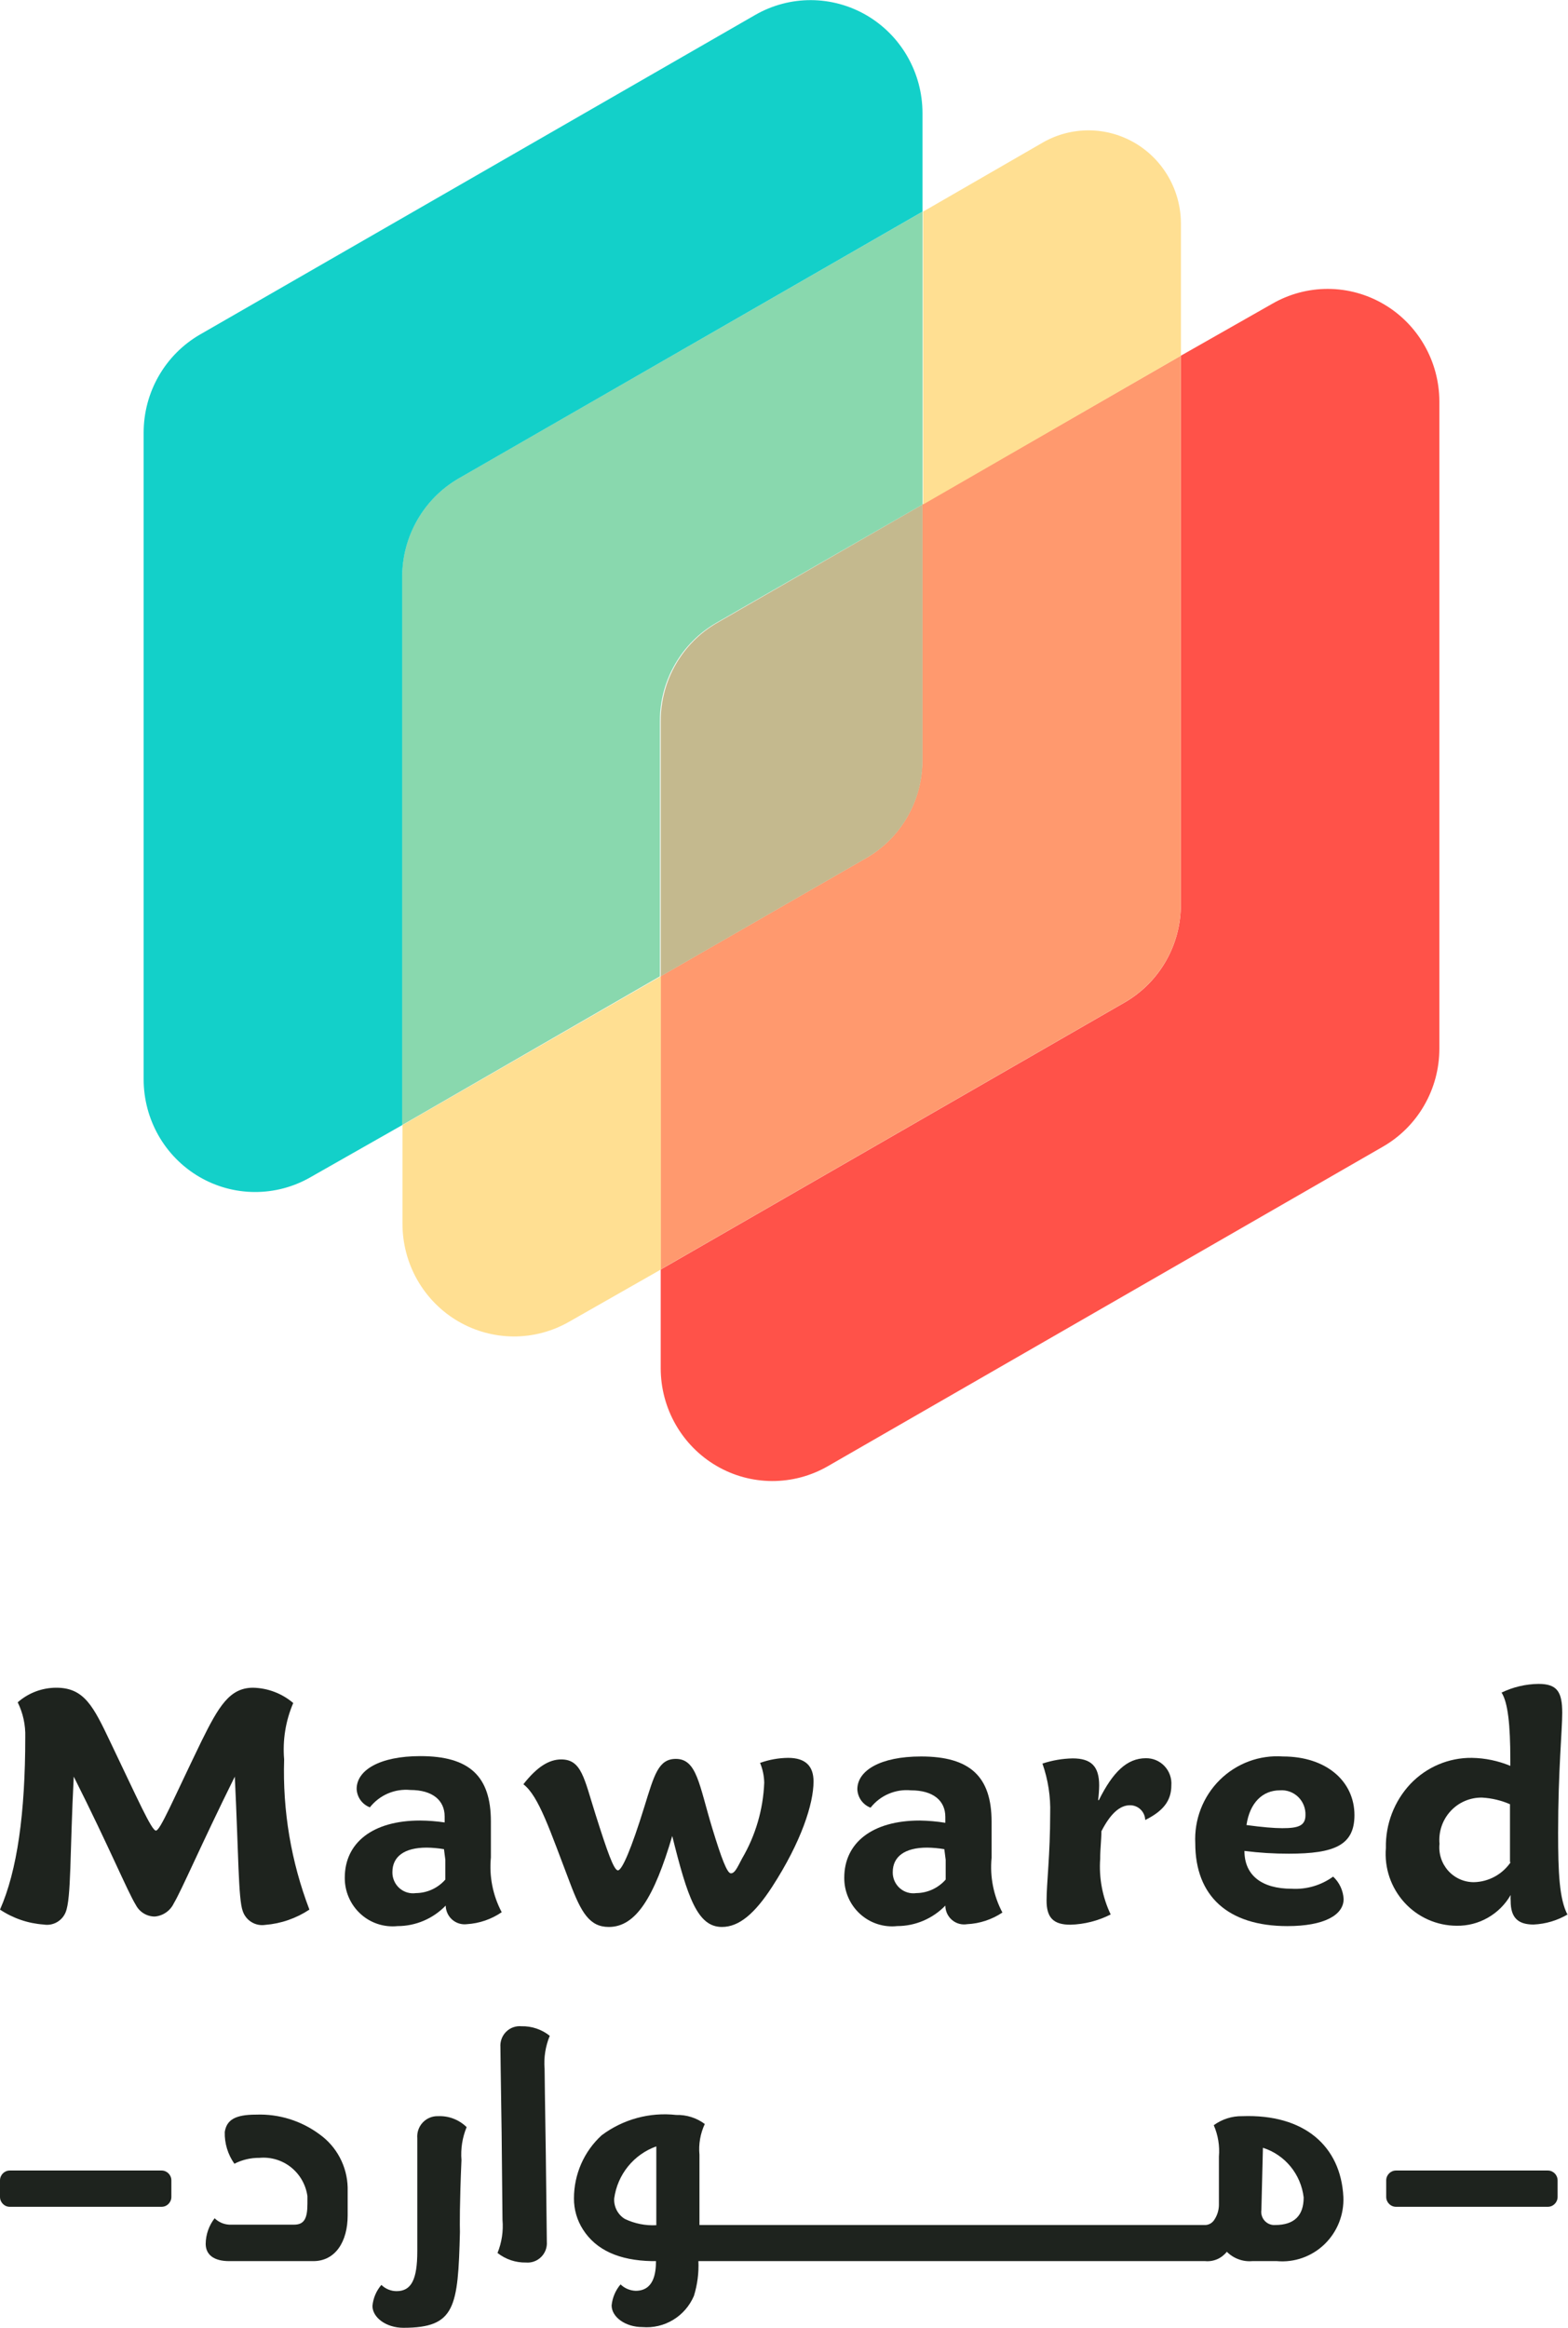 <svg width="62" height="92" viewBox="0 0 62 92" fill="none" xmlns="http://www.w3.org/2000/svg">
<g clip-path="url(#clip0_2435_1511)">
<path d="M10.487 76.076C10.299 76.105 10.106 76.066 9.943 75.965C9.78 75.865 9.657 75.709 9.597 75.527C9.42 75.039 9.434 73.276 9.284 70.216C7.925 72.96 7.191 74.689 6.872 75.225C6.802 75.371 6.696 75.496 6.563 75.587C6.431 75.678 6.277 75.733 6.117 75.746C5.963 75.745 5.812 75.702 5.68 75.621C5.548 75.54 5.441 75.424 5.369 75.286C5.036 74.744 4.323 73.009 2.916 70.216C2.759 73.262 2.821 75.019 2.596 75.575C2.528 75.744 2.404 75.884 2.246 75.972C2.088 76.061 1.905 76.093 1.726 76.062C1.11 76.019 0.515 75.816 0 75.472C0.68 73.935 0.999 71.664 0.999 68.652C1.013 68.177 0.91 67.705 0.7 67.28C1.124 66.907 1.667 66.702 2.229 66.703C3.337 66.703 3.697 67.451 4.364 68.851C5.465 71.149 5.995 72.35 6.165 72.35C6.335 72.35 6.844 71.129 7.966 68.817C8.645 67.444 9.08 66.703 10.005 66.703C10.588 66.715 11.149 66.928 11.595 67.307C11.294 68.009 11.17 68.775 11.235 69.537C11.171 71.563 11.511 73.581 12.234 75.472C11.712 75.818 11.111 76.026 10.487 76.076Z" fill="#1E231E"/>
<path d="M18.459 76.048C18.355 76.061 18.25 76.051 18.15 76.02C18.05 75.989 17.958 75.937 17.879 75.868C17.801 75.799 17.737 75.714 17.693 75.618C17.649 75.523 17.625 75.419 17.623 75.314C17.375 75.57 17.079 75.774 16.752 75.913C16.425 76.052 16.074 76.124 15.72 76.124C15.455 76.151 15.187 76.123 14.934 76.039C14.681 75.956 14.448 75.819 14.252 75.638C14.055 75.457 13.898 75.237 13.791 74.99C13.684 74.744 13.63 74.478 13.633 74.209C13.633 72.837 14.727 71.952 16.61 71.952C16.935 71.954 17.26 71.98 17.582 72.027V71.794C17.582 71.149 17.099 70.744 16.223 70.744C15.921 70.716 15.617 70.763 15.338 70.883C15.059 71.003 14.814 71.191 14.625 71.43C14.477 71.374 14.348 71.275 14.255 71.146C14.162 71.017 14.109 70.863 14.102 70.703C14.102 69.969 14.999 69.406 16.623 69.406C18.561 69.406 19.41 70.202 19.41 71.986C19.41 72.185 19.41 72.672 19.41 73.413C19.338 74.161 19.487 74.913 19.838 75.575C19.429 75.855 18.952 76.018 18.459 76.048ZM17.555 73.084C17.33 73.046 17.103 73.025 16.875 73.022C15.971 73.022 15.516 73.386 15.516 73.99C15.513 74.109 15.537 74.227 15.585 74.336C15.632 74.446 15.703 74.543 15.791 74.622C15.88 74.701 15.984 74.76 16.097 74.794C16.211 74.828 16.33 74.837 16.447 74.82C16.667 74.818 16.884 74.769 17.084 74.677C17.285 74.585 17.463 74.451 17.609 74.285C17.609 74.072 17.609 73.804 17.609 73.502L17.555 73.084Z" fill="#1E231E"/>
<path d="M31.162 69.475C31.842 69.475 32.168 69.791 32.168 70.408C32.168 71.286 31.686 72.789 30.53 74.573C29.844 75.629 29.225 76.158 28.546 76.158C27.58 76.158 27.186 74.998 26.581 72.563C25.868 74.978 25.147 76.158 24.073 76.158C23.312 76.158 22.979 75.588 22.537 74.415C21.749 72.357 21.307 70.984 20.695 70.518C21.232 69.832 21.708 69.537 22.191 69.537C22.999 69.537 23.095 70.285 23.55 71.719C24.005 73.153 24.27 73.921 24.433 73.921C24.597 73.921 24.964 73.07 25.48 71.403C25.868 70.154 26.031 69.516 26.724 69.516C27.56 69.516 27.642 70.545 28.165 72.261C28.525 73.441 28.75 74.038 28.899 74.038C29.049 74.038 29.137 73.846 29.341 73.454C29.875 72.544 30.177 71.514 30.218 70.456C30.212 70.188 30.157 69.922 30.054 69.674C30.41 69.546 30.785 69.479 31.162 69.475Z" fill="#1E231E"/>
<path d="M38.243 76.048C38.137 76.066 38.028 76.06 37.925 76.032C37.821 76.003 37.725 75.952 37.643 75.882C37.561 75.812 37.495 75.725 37.449 75.627C37.404 75.529 37.38 75.422 37.379 75.314C37.131 75.57 36.835 75.773 36.508 75.912C36.182 76.051 35.831 76.123 35.476 76.123C35.211 76.153 34.943 76.124 34.689 76.041C34.435 75.958 34.202 75.822 34.004 75.641C33.806 75.46 33.648 75.239 33.541 74.992C33.434 74.745 33.38 74.478 33.383 74.209C33.383 72.837 34.484 71.952 36.367 71.952C36.706 71.957 37.044 71.987 37.379 72.041V71.808C37.379 71.163 36.897 70.758 36.02 70.758C35.718 70.729 35.414 70.777 35.135 70.897C34.856 71.016 34.611 71.205 34.423 71.444C34.275 71.388 34.146 71.289 34.053 71.16C33.96 71.031 33.907 70.876 33.9 70.717C33.9 69.983 34.797 69.42 36.421 69.42C38.358 69.42 39.208 70.216 39.208 72C39.208 72.199 39.208 72.686 39.208 73.427C39.136 74.174 39.285 74.926 39.636 75.588C39.221 75.865 38.739 76.024 38.243 76.048ZM37.339 73.084C37.114 73.046 36.887 73.025 36.659 73.022C35.762 73.022 35.3 73.386 35.3 73.99C35.297 74.109 35.321 74.227 35.368 74.336C35.416 74.445 35.487 74.543 35.575 74.622C35.664 74.701 35.768 74.76 35.881 74.794C35.995 74.828 36.114 74.837 36.231 74.82C36.451 74.818 36.668 74.769 36.868 74.677C37.068 74.585 37.247 74.451 37.393 74.285C37.393 74.072 37.393 73.804 37.393 73.502L37.339 73.084Z" fill="#1E231E"/>
<path d="M43.448 71.149C44.005 70.031 44.563 69.489 45.31 69.489C45.448 69.487 45.584 69.513 45.711 69.567C45.837 69.621 45.952 69.7 46.046 69.801C46.141 69.901 46.214 70.021 46.26 70.151C46.307 70.282 46.326 70.421 46.316 70.559C46.316 71.17 45.997 71.575 45.283 71.931C45.278 71.774 45.212 71.624 45.099 71.515C44.986 71.406 44.835 71.346 44.678 71.348C44.277 71.348 43.904 71.684 43.55 72.377C43.55 72.727 43.502 73.063 43.502 73.468C43.449 74.224 43.592 74.981 43.917 75.664C43.423 75.915 42.88 76.053 42.327 76.069C41.647 76.069 41.382 75.787 41.382 75.115C41.382 74.442 41.525 73.297 41.525 71.684C41.546 71.01 41.442 70.337 41.219 69.701C41.605 69.573 42.008 69.504 42.415 69.496C43.156 69.496 43.462 69.818 43.462 70.566C43.459 70.759 43.445 70.951 43.421 71.142L43.448 71.149Z" fill="#1E231E"/>
<path d="M53.128 75.053C53.128 75.691 52.353 76.124 50.905 76.124C48.553 76.124 47.262 74.936 47.262 72.851C47.239 72.388 47.313 71.926 47.48 71.494C47.647 71.063 47.903 70.672 48.23 70.348C48.558 70.024 48.95 69.773 49.381 69.613C49.811 69.453 50.271 69.388 50.728 69.42C52.455 69.42 53.556 70.408 53.556 71.739C53.556 72.926 52.767 73.262 50.966 73.262C50.378 73.264 49.79 73.227 49.206 73.153C49.206 74.113 49.886 74.648 51.075 74.648C51.659 74.682 52.238 74.513 52.713 74.168C52.96 74.397 53.109 74.715 53.128 75.053ZM50.701 72.254C51.313 72.254 51.619 72.171 51.619 71.739C51.624 71.606 51.601 71.472 51.551 71.348C51.502 71.224 51.427 71.112 51.331 71.019C51.235 70.926 51.121 70.855 50.996 70.81C50.871 70.765 50.738 70.747 50.606 70.758C49.926 70.758 49.417 71.245 49.287 72.13C49.899 72.213 50.375 72.254 50.701 72.254Z" fill="#1E231E"/>
<path d="M61.996 75.657C61.583 75.902 61.116 76.041 60.637 76.062C60.012 76.062 59.733 75.78 59.733 75.135C59.726 75.055 59.726 74.975 59.733 74.895C59.516 75.271 59.204 75.581 58.829 75.794C58.454 76.008 58.029 76.117 57.599 76.11C57.21 76.109 56.826 76.027 56.47 75.869C56.114 75.711 55.795 75.481 55.532 75.192C55.269 74.903 55.068 74.562 54.941 74.192C54.815 73.82 54.767 73.427 54.799 73.036C54.78 72.096 55.129 71.186 55.77 70.504C56.084 70.175 56.461 69.913 56.878 69.736C57.296 69.559 57.744 69.47 58.197 69.475C58.719 69.483 59.236 69.59 59.719 69.791V69.544C59.719 68.171 59.624 67.286 59.373 66.895C59.829 66.675 60.328 66.558 60.834 66.552C61.568 66.552 61.772 66.861 61.772 67.698C61.772 68.384 61.609 69.99 61.609 72.439C61.609 74.01 61.657 75.06 61.983 75.677L61.996 75.657ZM59.706 73.599C59.706 73.283 59.706 72.912 59.706 72.514C59.706 72.117 59.706 71.684 59.706 71.307C59.359 71.156 58.989 71.068 58.611 71.046C58.378 71.04 58.145 71.085 57.93 71.176C57.714 71.267 57.52 71.403 57.36 71.576C57.2 71.748 57.078 71.953 57.002 72.176C56.926 72.399 56.898 72.636 56.919 72.871C56.899 73.063 56.919 73.257 56.979 73.441C57.038 73.624 57.135 73.793 57.263 73.936C57.391 74.079 57.548 74.193 57.723 74.271C57.898 74.349 58.087 74.389 58.279 74.388C58.566 74.382 58.847 74.307 59.1 74.17C59.353 74.033 59.57 73.837 59.733 73.599H59.706Z" fill="#1E231E"/>
<path d="M13.747 86.449V87.561C13.747 88.59 13.264 89.365 12.388 89.365H9.064C8.445 89.365 8.133 89.105 8.133 88.679C8.138 88.313 8.262 87.959 8.486 87.671C8.642 87.823 8.847 87.913 9.064 87.924H11.626C12.027 87.924 12.156 87.684 12.156 87.094C12.156 86.964 12.156 86.868 12.156 86.799C12.094 86.349 11.862 85.941 11.509 85.658C11.156 85.376 10.709 85.242 10.26 85.283C9.916 85.279 9.575 85.359 9.268 85.516C9.009 85.151 8.875 84.71 8.887 84.261C8.962 83.78 9.302 83.575 10.124 83.575C11.026 83.541 11.912 83.816 12.639 84.357C12.972 84.595 13.245 84.908 13.437 85.271C13.63 85.634 13.736 86.038 13.747 86.449Z" fill="#1E231E"/>
<path d="M18.186 88.219C18.111 91.197 18.003 92 15.95 92C15.27 92 14.727 91.595 14.727 91.135C14.756 90.828 14.879 90.538 15.08 90.305C15.241 90.462 15.455 90.55 15.678 90.552C16.263 90.552 16.5 90.099 16.5 88.974C16.5 88.713 16.5 88.453 16.5 88.219V87.712C16.5 87.533 16.5 86.978 16.5 86.051C16.5 85.125 16.5 84.611 16.5 84.508C16.491 84.394 16.505 84.28 16.542 84.173C16.58 84.065 16.639 83.967 16.717 83.885C16.795 83.802 16.889 83.738 16.994 83.695C17.098 83.652 17.21 83.632 17.323 83.636C17.53 83.627 17.737 83.66 17.931 83.735C18.125 83.809 18.302 83.923 18.451 84.069C18.281 84.48 18.211 84.927 18.247 85.372C18.172 87.067 18.179 88.014 18.186 88.219Z" fill="#1E231E"/>
<path d="M21.582 85.166L21.622 88.597C21.631 88.708 21.615 88.819 21.577 88.923C21.538 89.027 21.478 89.122 21.399 89.2C21.321 89.278 21.227 89.338 21.124 89.376C21.02 89.415 20.91 89.429 20.8 89.42C20.392 89.429 19.994 89.296 19.672 89.043C19.84 88.628 19.908 88.179 19.869 87.732L19.835 84.302C19.801 82.147 19.787 81.015 19.787 80.906C19.779 80.794 19.795 80.682 19.834 80.578C19.873 80.473 19.934 80.378 20.013 80.3C20.092 80.221 20.187 80.161 20.291 80.124C20.395 80.086 20.506 80.072 20.617 80.082C21.023 80.072 21.419 80.206 21.738 80.46C21.567 80.874 21.497 81.323 21.534 81.77C21.534 81.88 21.548 83.019 21.582 85.166Z" fill="#1E231E"/>
<path d="M49.121 83.636C48.717 83.628 48.321 83.754 47.993 83.993C48.163 84.383 48.233 84.81 48.197 85.235V87.156C48.192 87.37 48.123 87.578 48 87.753C47.961 87.807 47.912 87.852 47.854 87.884C47.796 87.916 47.732 87.934 47.667 87.938H27.657C27.657 87.828 27.657 87.485 27.657 86.923C27.657 86.662 27.657 86.49 27.657 86.401C27.657 85.921 27.657 85.496 27.657 85.159C27.618 84.743 27.691 84.323 27.868 83.945C27.542 83.702 27.145 83.577 26.739 83.588C25.691 83.471 24.637 83.757 23.79 84.391C23.445 84.706 23.17 85.09 22.981 85.519C22.793 85.948 22.695 86.412 22.695 86.882C22.691 87.322 22.817 87.754 23.056 88.123C23.572 88.926 24.476 89.338 25.774 89.365H25.938C25.938 89.846 25.849 90.538 25.135 90.538C24.912 90.531 24.699 90.441 24.537 90.285C24.338 90.518 24.215 90.808 24.184 91.115C24.184 91.575 24.728 91.972 25.401 91.972C25.826 92.008 26.251 91.908 26.617 91.686C26.983 91.465 27.27 91.133 27.439 90.737C27.576 90.294 27.636 89.829 27.616 89.365H47.653C47.815 89.38 47.978 89.354 48.128 89.29C48.277 89.225 48.408 89.124 48.51 88.995C48.641 89.126 48.798 89.228 48.972 89.291C49.146 89.356 49.331 89.381 49.515 89.365H50.487C50.831 89.396 51.176 89.352 51.501 89.237C51.826 89.122 52.123 88.938 52.372 88.698C52.621 88.457 52.817 88.166 52.945 87.844C53.074 87.521 53.133 87.174 53.118 86.827C53.016 84.823 51.575 83.547 49.121 83.636ZM24.707 87.698C24.571 87.615 24.459 87.495 24.385 87.352C24.311 87.21 24.276 87.049 24.286 86.888C24.349 86.424 24.538 85.986 24.832 85.623C25.126 85.26 25.513 84.986 25.951 84.83C25.951 84.83 25.951 85.887 25.951 87.945C25.523 87.968 25.095 87.883 24.707 87.698ZM50.419 87.938C50.343 87.943 50.266 87.931 50.194 87.902C50.123 87.873 50.059 87.828 50.006 87.771C49.954 87.713 49.915 87.645 49.893 87.571C49.87 87.497 49.864 87.418 49.876 87.341L49.937 84.885C50.364 85.021 50.743 85.278 51.029 85.626C51.315 85.974 51.495 86.398 51.548 86.847C51.548 87.568 51.174 87.938 50.419 87.938Z" fill="#1E231E"/>
<path d="M56.914 15.856V41.448C56.913 42.234 56.707 43.006 56.315 43.685C55.924 44.365 55.361 44.928 54.685 45.317L32.731 57.949C32.06 58.335 31.299 58.537 30.526 58.534C29.753 58.531 28.994 58.324 28.326 57.932C27.657 57.54 27.102 56.978 26.716 56.302C26.329 55.626 26.126 54.859 26.125 54.079V50.175L44.476 39.616C45.151 39.226 45.712 38.662 46.101 37.983C46.49 37.303 46.694 36.531 46.692 35.746V14.058L50.315 12C50.985 11.616 51.743 11.415 52.514 11.418C53.285 11.421 54.042 11.628 54.709 12.018C55.377 12.408 55.931 12.967 56.318 13.641C56.705 14.314 56.91 15.078 56.914 15.856Z" fill="#FF5249"/>
<path d="M46.691 14.058V35.746C46.692 36.532 46.487 37.304 46.097 37.984C45.706 38.663 45.145 39.227 44.468 39.616L26.117 50.175V38.587L34.233 33.921C34.912 33.534 35.477 32.972 35.87 32.292C36.263 31.612 36.469 30.839 36.469 30.051V19.938L46.691 14.058Z" fill="#FF996E"/>
<path d="M26.13 38.587V50.175L22.514 52.233C21.843 52.62 21.082 52.823 20.31 52.82C19.537 52.817 18.778 52.609 18.11 52.218C17.441 51.826 16.887 51.263 16.501 50.587C16.116 49.91 15.914 49.144 15.914 48.364V44.467L26.13 38.587Z" fill="#FFDF92"/>
<path d="M46.695 8.844V14.058L36.5 19.938V8.364L41.258 5.619C41.814 5.306 42.442 5.145 43.08 5.152C43.717 5.159 44.341 5.335 44.891 5.66C45.44 5.986 45.896 6.452 46.212 7.01C46.529 7.568 46.695 8.201 46.695 8.844Z" fill="#FFDF92"/>
<path d="M36.477 19.938V30.051C36.477 30.839 36.27 31.612 35.877 32.292C35.484 32.972 34.919 33.534 34.24 33.921L26.125 38.587V28.494C26.125 27.707 26.331 26.933 26.722 26.253C27.114 25.572 27.677 25.008 28.354 24.617L36.477 19.938Z" fill="#C4B98E"/>
<path d="M36.479 8.364V19.938L28.323 24.617C27.645 25.008 27.082 25.572 26.691 26.253C26.299 26.933 26.093 27.707 26.094 28.494V38.587L15.898 44.467V22.793C15.9 22.006 16.106 21.235 16.496 20.554C16.886 19.874 17.447 19.309 18.121 18.916L36.479 8.364Z" fill="#89D8AE"/>
<path d="M36.476 4.467V8.364L18.125 18.916C17.45 19.309 16.89 19.874 16.5 20.554C16.11 21.235 15.904 22.006 15.902 22.792V44.467L12.279 46.525C11.608 46.912 10.848 47.114 10.075 47.111C9.302 47.109 8.544 46.901 7.875 46.509C7.207 46.117 6.652 45.555 6.267 44.879C5.882 44.202 5.679 43.435 5.68 42.655V17.098C5.68 16.311 5.886 15.537 6.278 14.857C6.669 14.176 7.232 13.612 7.909 13.221L29.863 0.59C30.535 0.204 31.296 0.002 32.07 0.005C32.844 0.009 33.604 0.217 34.273 0.609C34.942 1.002 35.498 1.564 35.884 2.241C36.271 2.918 36.475 3.685 36.476 4.467Z" fill="#13D0C9"/>
<path d="M61.202 85.784H55.2C54.986 85.784 54.812 85.959 54.812 86.175V86.827C54.812 87.043 54.986 87.218 55.2 87.218H61.202C61.415 87.218 61.589 87.043 61.589 86.827V86.175C61.589 85.959 61.415 85.784 61.202 85.784Z" fill="#1E231E"/>
<path d="M6.389 85.784H0.387C0.173 85.784 0 85.959 0 86.175V86.827C0 87.043 0.173 87.218 0.387 87.218H6.389C6.603 87.218 6.776 87.043 6.776 86.827V86.175C6.776 85.959 6.603 85.784 6.389 85.784Z" fill="#1E231E"/>
</g>
<defs>
<clipPath id="clip0_2435_1511">
<rect width="62" height="92" fill="white"/>
</clipPath>
</defs>
</svg>
